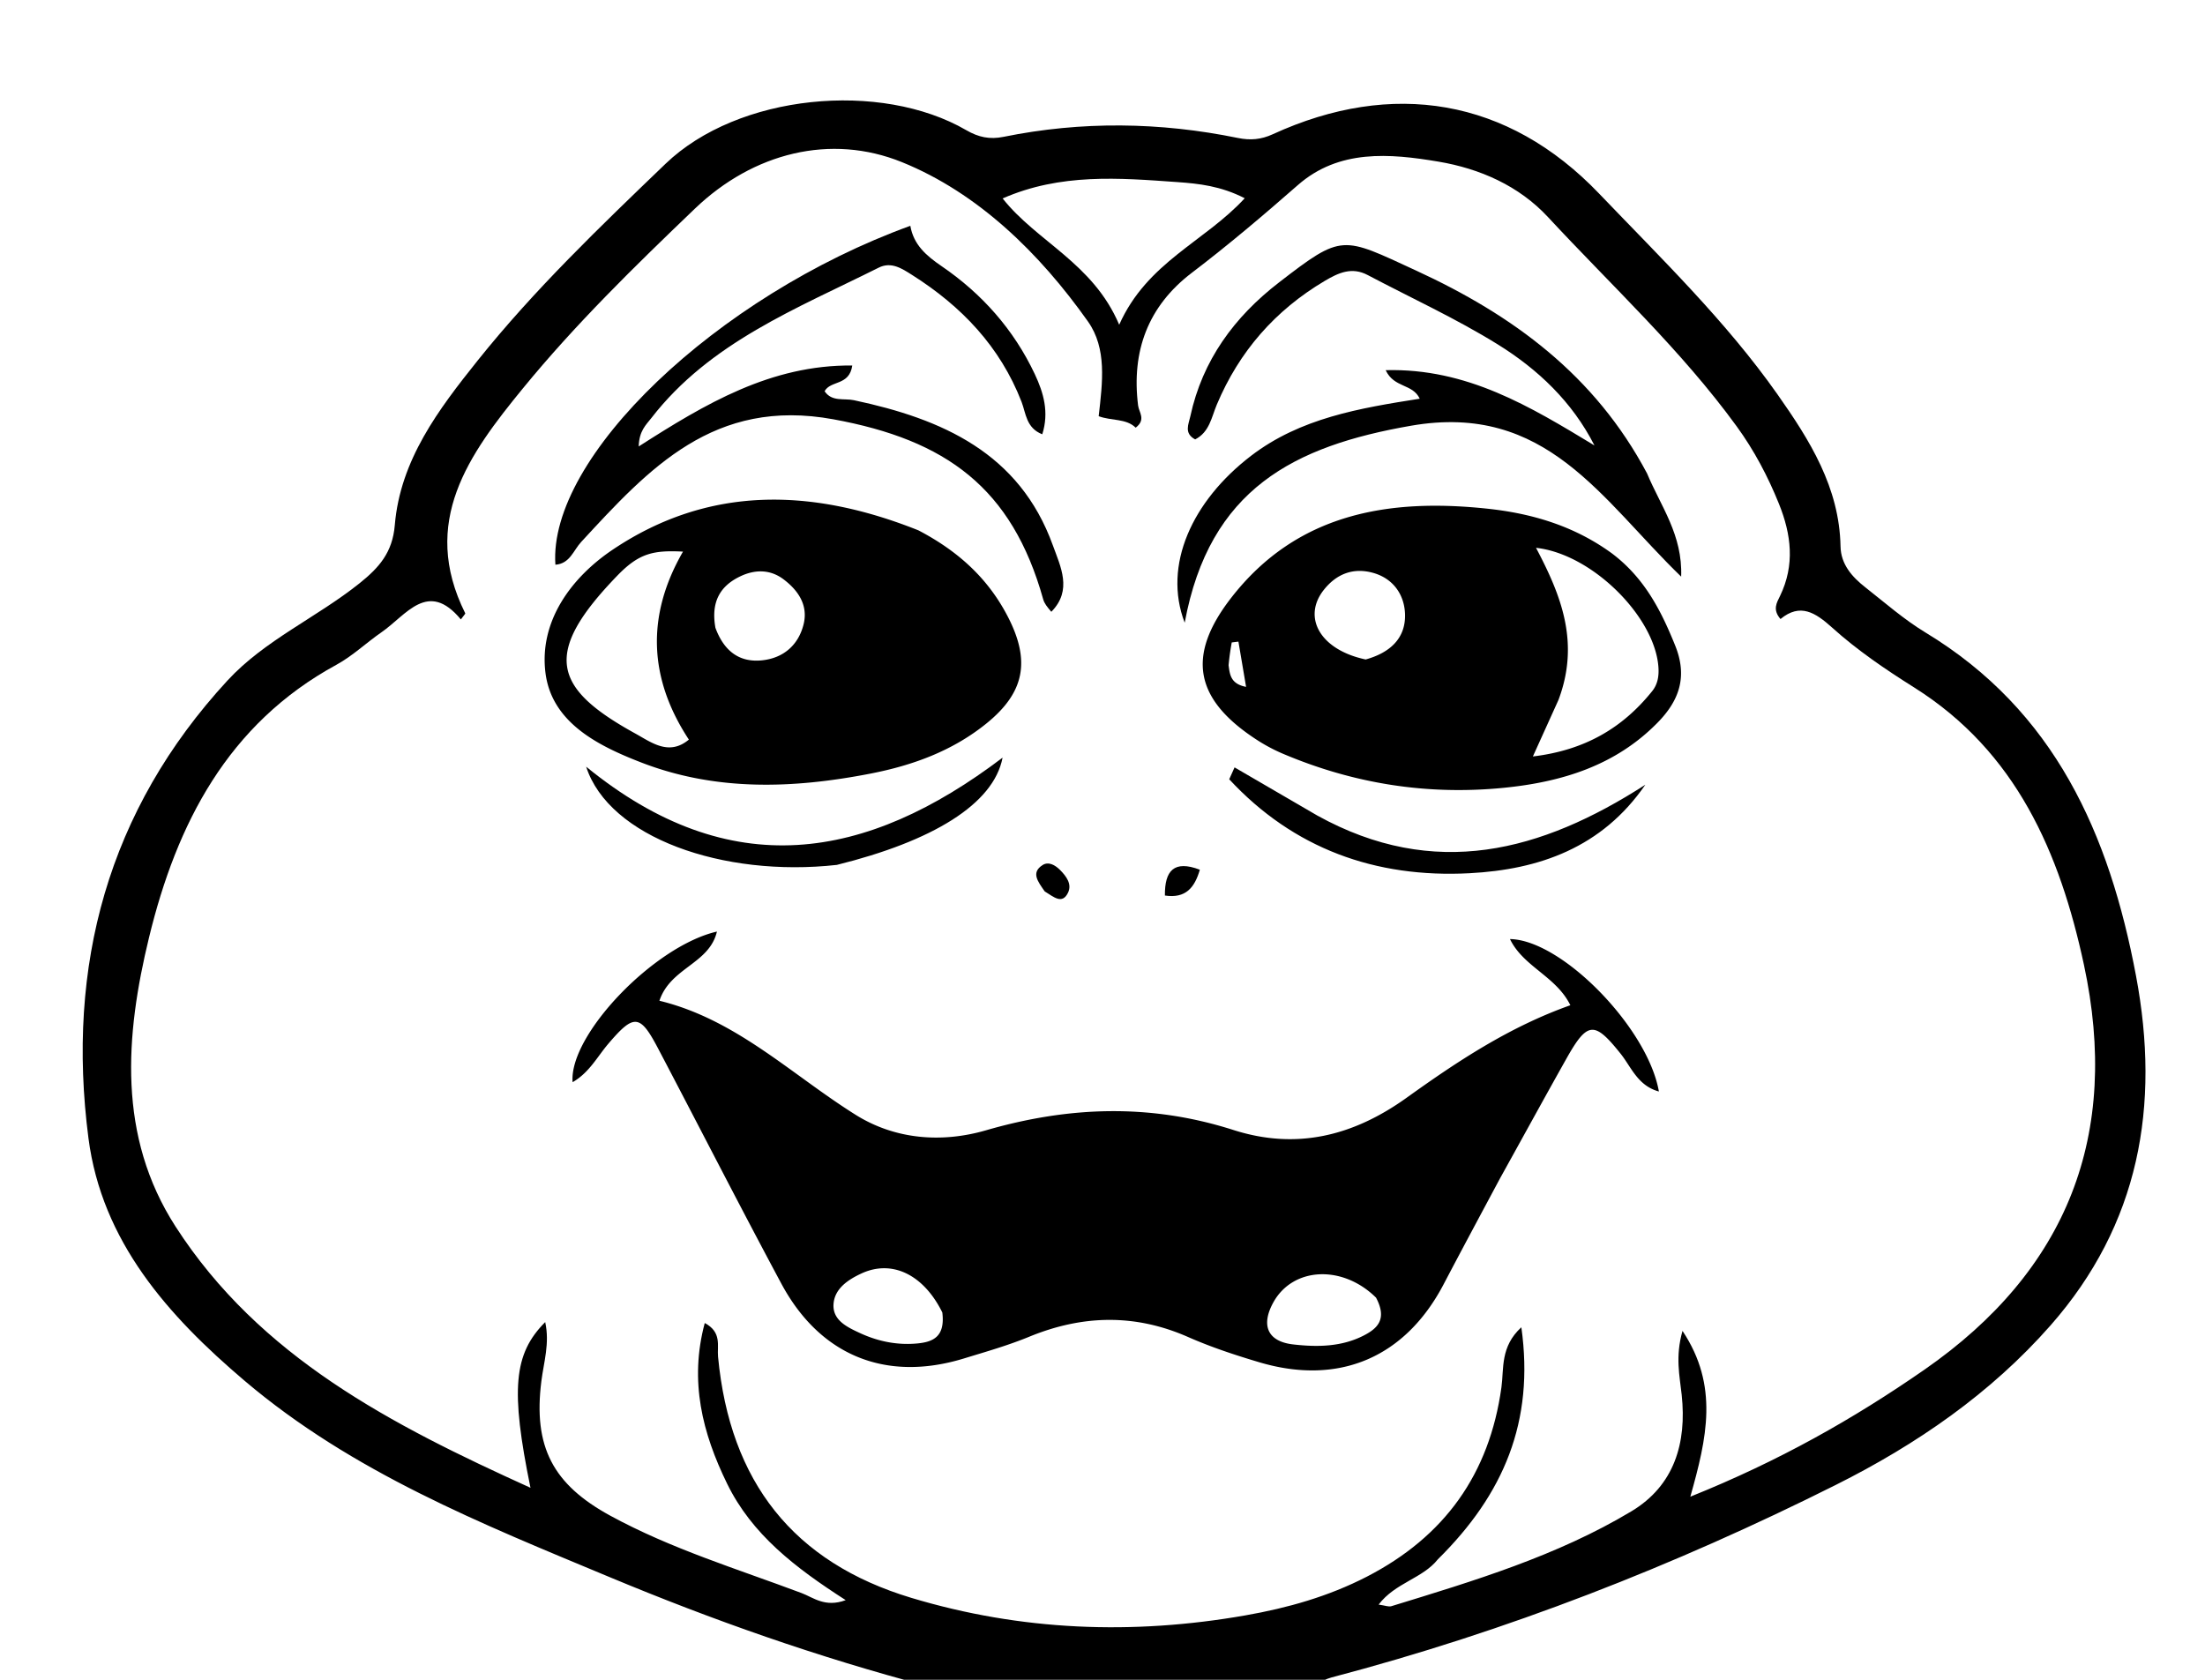 <svg xmlns="http://www.w3.org/2000/svg" xml:space="preserve" viewBox="0 0 336 256">
  <style>
svg {
  background-color: #f5cc5c;
}
  </style>
  <path d="M141.469 257c-16.875-4.456-32.863-10.094-48.555-16.64-19.543-8.151-39.217-15.986-55.644-29.933-11.7-9.935-21.752-21.246-23.792-36.975-3.402-26.227 2.948-49.976 21.192-69.748 5.673-6.147 13.573-9.586 20.087-14.79 3.019-2.412 5.056-4.716 5.404-8.893.829-9.933 6.681-17.64 12.62-25.07 8.65-10.82 18.673-20.415 28.624-29.982 11.09-10.662 32.81-12.695 45.833-5.133 1.856 1.078 3.564 1.448 5.67 1.02 11.912-2.423 23.839-2.262 35.729.17 1.892.387 3.538.243 5.302-.566 18.198-8.346 35.818-5.502 49.733 9.04 9.422 9.848 19.287 19.385 27.188 30.608 4.922 6.99 9.428 14.172 9.602 23.165.052 2.718 1.741 4.636 3.754 6.215 3.012 2.365 5.922 4.927 9.181 6.9 19.734 11.947 28.029 30.737 32.092 52.336 3.73 19.827.508 37.87-13.024 53.263-9.122 10.376-20.408 18.143-32.712 24.306-24.632 12.34-50.18 22.337-76.858 29.35-.797.21-1.541.615-2.603 1.143-19.646.214-39 .214-58.823.214m77.63-19.356c-2.322 2.923-6.493 3.56-9.024 6.895.992.137 1.523.372 1.942.244 12.575-3.86 25.223-7.646 36.58-14.463 6.535-3.922 8.447-10.4 7.661-17.745-.31-2.9-1-5.79.124-9.748 5.571 8.372 3.712 16.343 1.193 25.267 13.476-5.41 24.856-11.849 35.672-19.356 21.851-15.168 29.868-35.836 24.3-61.73-3.669-17.055-10.312-32.454-25.868-42.24-4.389-2.76-8.663-5.667-12.491-9.115-2.554-2.3-4.868-3.795-7.874-1.314-1.258-1.451-.559-2.506-.065-3.527 2.28-4.712 1.712-9.367-.17-14.03-1.69-4.19-3.777-8.144-6.444-11.81-8.467-11.64-19.024-21.397-28.754-31.892-4.424-4.771-10.383-7.387-16.7-8.45-7.433-1.25-15.157-1.908-21.408 3.573-5.265 4.615-10.587 9.126-16.156 13.366-6.696 5.097-9.226 11.959-8.191 20.238.129 1.034 1.24 2.14-.37 3.37-1.46-1.438-3.71-1.019-5.637-1.749.588-5.177 1.271-10.324-1.636-14.435-7.38-10.435-16.777-19.597-28.34-24.282-10.863-4.402-22.652-1.438-31.545 7.078-9.131 8.745-18.216 17.612-26.243 27.428-8.186 10.01-15.708 20.313-8.758 34.254.033.065-.174.25-.672.927-5.026-6.075-8.297-.667-12.085 1.95-2.328 1.609-4.418 3.624-6.883 4.966-16.575 9.027-24.341 24.25-28.544 41.544-3.639 14.976-4.827 30.302 4.032 44.056 12.822 19.904 32.903 30.218 54.09 39.824-3.057-14.953-2.58-20.413 2.244-25.252.712 3.234-.22 6.108-.584 8.998-1.262 9.994 1.75 15.737 10.516 20.514 9.265 5.05 19.327 8.103 29.136 11.784 1.773.665 3.575 2.25 6.722 1.078-7.715-4.96-14.285-10.003-18.07-17.747-3.762-7.7-5.788-15.61-3.407-24.485 2.638 1.403 1.868 3.467 2.025 5.125 1.804 19.112 11.502 31.355 29.453 36.76 16.733 5.037 33.738 5.68 50.913 2.668 6.43-1.127 12.642-2.881 18.488-5.892 11.838-6.098 18.69-15.626 20.52-28.867.394-2.854-.199-6.186 3.035-9.145 2.017 14.382-2.699 25.46-12.727 35.367M152.783 30.242c5.217 6.61 13.767 9.83 17.762 19.248 4.26-9.559 13.045-12.655 19.127-19.278-3.666-1.878-7.013-2.229-10.231-2.459-8.891-.635-17.841-1.38-26.658 2.49z"/>
  <path d="M228.596 179.544c-3.001 5.611-5.84 10.892-8.626 16.2-5.855 11.15-15.946 15.473-28.091 11.86-3.667-1.09-7.33-2.299-10.826-3.839-8.123-3.578-16.12-3.376-24.242-.038-3.225 1.325-6.605 2.287-9.947 3.309-11.853 3.623-21.903-.413-27.808-11.42-6.376-11.889-12.508-23.909-18.786-35.85-2.75-5.234-3.664-5.285-7.576-.696-1.678 1.968-2.9 4.396-5.44 5.853-.582-7.196 12.423-20.758 21.992-22.953-1.161 4.939-7.071 5.474-8.762 10.544 11.702 2.846 20.098 11.244 29.896 17.38 6.072 3.804 13.173 4.303 19.859 2.365 12.666-3.673 25.07-4.092 37.71-.049 9.544 3.053 18.19.964 26.396-4.916 7.671-5.496 15.583-10.774 24.947-14.097-2.178-4.429-7.146-5.84-9.202-10.085 7.93.13 21.014 13.563 22.692 23.23-3.23-.881-4.218-3.738-5.825-5.748-3.98-4.984-5.043-4.988-8.247.711-3.347 5.953-6.621 11.946-10.114 18.239m-18.914 18.218c-5.12-5.06-12.71-4.685-15.678.775-1.9 3.492-.812 5.914 3.056 6.353 3.658.416 7.337.388 10.742-1.356 2.117-1.084 3.612-2.51 1.88-5.772m-66.09 2.259c-2.843-5.76-7.649-8.116-12.327-5.944-2 .929-4.022 2.254-4.242 4.554-.244 2.562 2.088 3.632 4.024 4.529 2.742 1.271 5.683 1.872 8.741 1.58 2.404-.228 4.26-1.027 3.803-4.72zM139.942 80.821c6.085 3.18 10.65 7.354 13.658 13.208 3.436 6.686 2.55 11.507-3.289 16.23-5.177 4.189-11.238 6.39-17.682 7.642-11.764 2.287-23.498 2.715-34.89-1.688-6.635-2.564-13.646-6.096-14.615-13.636-1.012-7.888 3.932-14.58 10.278-18.834 14.609-9.79 30.304-9.395 46.54-2.922m-34.971 31.896c-6.066-9.222-6.583-18.794-.895-28.651-4.555-.238-6.723.264-10 3.652-11.467 11.854-9.866 17.127 2.704 24.054 2.492 1.374 5.148 3.471 8.19.945m4.049-17.034c1.216 3.306 3.445 5.334 7.103 4.951 3.27-.342 5.55-2.334 6.331-5.493.71-2.872-.775-5.126-3.038-6.84-2.075-1.569-4.394-1.513-6.584-.477-2.95 1.397-4.555 3.74-3.812 7.859zM245.593 84.311c5.004 3.767 7.52 8.734 9.674 14.073 1.905 4.722.64 8.362-2.689 11.753-6.437 6.557-14.606 9.044-23.407 9.922-11.66 1.163-22.907-.616-33.695-5.198a25.966 25.966 0 0 1-3.956-2.108c-9.465-6.14-10.784-12.76-3.95-21.594 10.013-12.944 24.03-15.241 39.07-13.637 6.594.702 13.095 2.53 18.953 6.79m-8.11 22.354-3.9 8.618c7.853-.939 13.637-4.295 18.182-9.958.877-1.093 1.051-2.402.94-3.767-.618-7.657-10.144-17.145-18.644-18.07 3.802 7.208 6.724 14.4 3.422 23.177m-29.381-6.163c3.546-.979 6.124-3.106 5.997-6.926-.097-2.926-1.772-5.408-4.863-6.273-3.025-.846-5.586.156-7.516 2.598-3.276 4.144-.617 9.12 6.382 10.601m-20.89.875c.191 1.39.288 2.846 2.668 3.299l-1.167-6.895-1.018.125c-.165.94-.33 1.88-.482 3.47z"/>
  <path d="M250.98 72.149c2.105 5.048 5.43 9.35 5.197 15.73-12.153-11.753-20.55-26.583-41.156-23-17.821 3.098-30.727 9.62-34.495 30.025-3.362-8.76 1.14-18.56 10.095-25.427 7.523-5.77 16.567-7.276 25.72-8.714-1.086-2.327-3.908-1.599-5.19-4.35 12.421-.325 22.034 5.559 31.815 11.475-3.394-6.671-8.639-11.621-14.753-15.412-6.345-3.934-13.188-7.066-19.806-10.561-2.407-1.272-4.429-.358-6.536.891-7.565 4.487-13.037 10.75-16.45 18.853-.806 1.914-1.115 4.194-3.3 5.306-1.748-.932-.994-2.327-.736-3.522 1.842-8.542 6.709-15.146 13.491-20.383 9.733-7.515 9.589-7.043 20.897-1.833 14.782 6.808 27.25 15.934 35.207 30.922zM160.201 93.236c-.635-.732-1.064-1.28-1.237-1.899-4.753-16.995-14.792-24.289-31.972-27.435-18.194-3.332-28.089 7.477-38.442 18.703-1.181 1.281-1.71 3.303-3.918 3.457-1.143-16.332 24.501-40.903 54.085-51.65.488 2.867 2.403 4.54 4.764 6.151 6.144 4.192 10.995 9.655 14.199 16.447 1.35 2.861 2.202 5.818 1.143 9.175-2.471-.96-2.491-3.227-3.16-4.95-3.279-8.435-9.158-14.57-16.668-19.325-1.57-.994-3.184-2.078-5.1-1.119-12.471 6.246-25.698 11.364-34.648 22.928-.794 1.026-1.857 1.93-1.92 4.32 10.155-6.506 20.138-12.452 32.544-12.337-.457 3.14-3.297 2.225-4.217 3.92 1.107 1.65 2.954 1.048 4.463 1.368 13.426 2.848 25.225 8.013 30.318 22.123 1.169 3.237 3.016 6.836-.234 10.123zM127.52 131.81c-17.387 1.939-34.724-4.198-38.202-14.966 21.92 17.89 42.691 14.376 63.457-1.38-1.367 7.12-10.734 12.746-25.255 16.346zM200.732 124.288c17.856 9.879 34.122 5.525 49.985-4.694-6.613 9.608-16.198 12.928-26.786 13.485-14.371.756-26.825-3.764-36.621-14.317l.813-1.812 12.609 7.338zM159.192 135.847c-1.05-1.514-2.127-2.873-.306-4.021.902-.57 1.916.024 2.644.755.956.96 1.856 2.16 1.21 3.481-.89 1.816-2.163.637-3.548-.215zM177.51 136.477c-.046-3.798 1.398-5.434 5.325-3.932-.802 2.735-2.148 4.408-5.325 3.932z"/>
</svg>